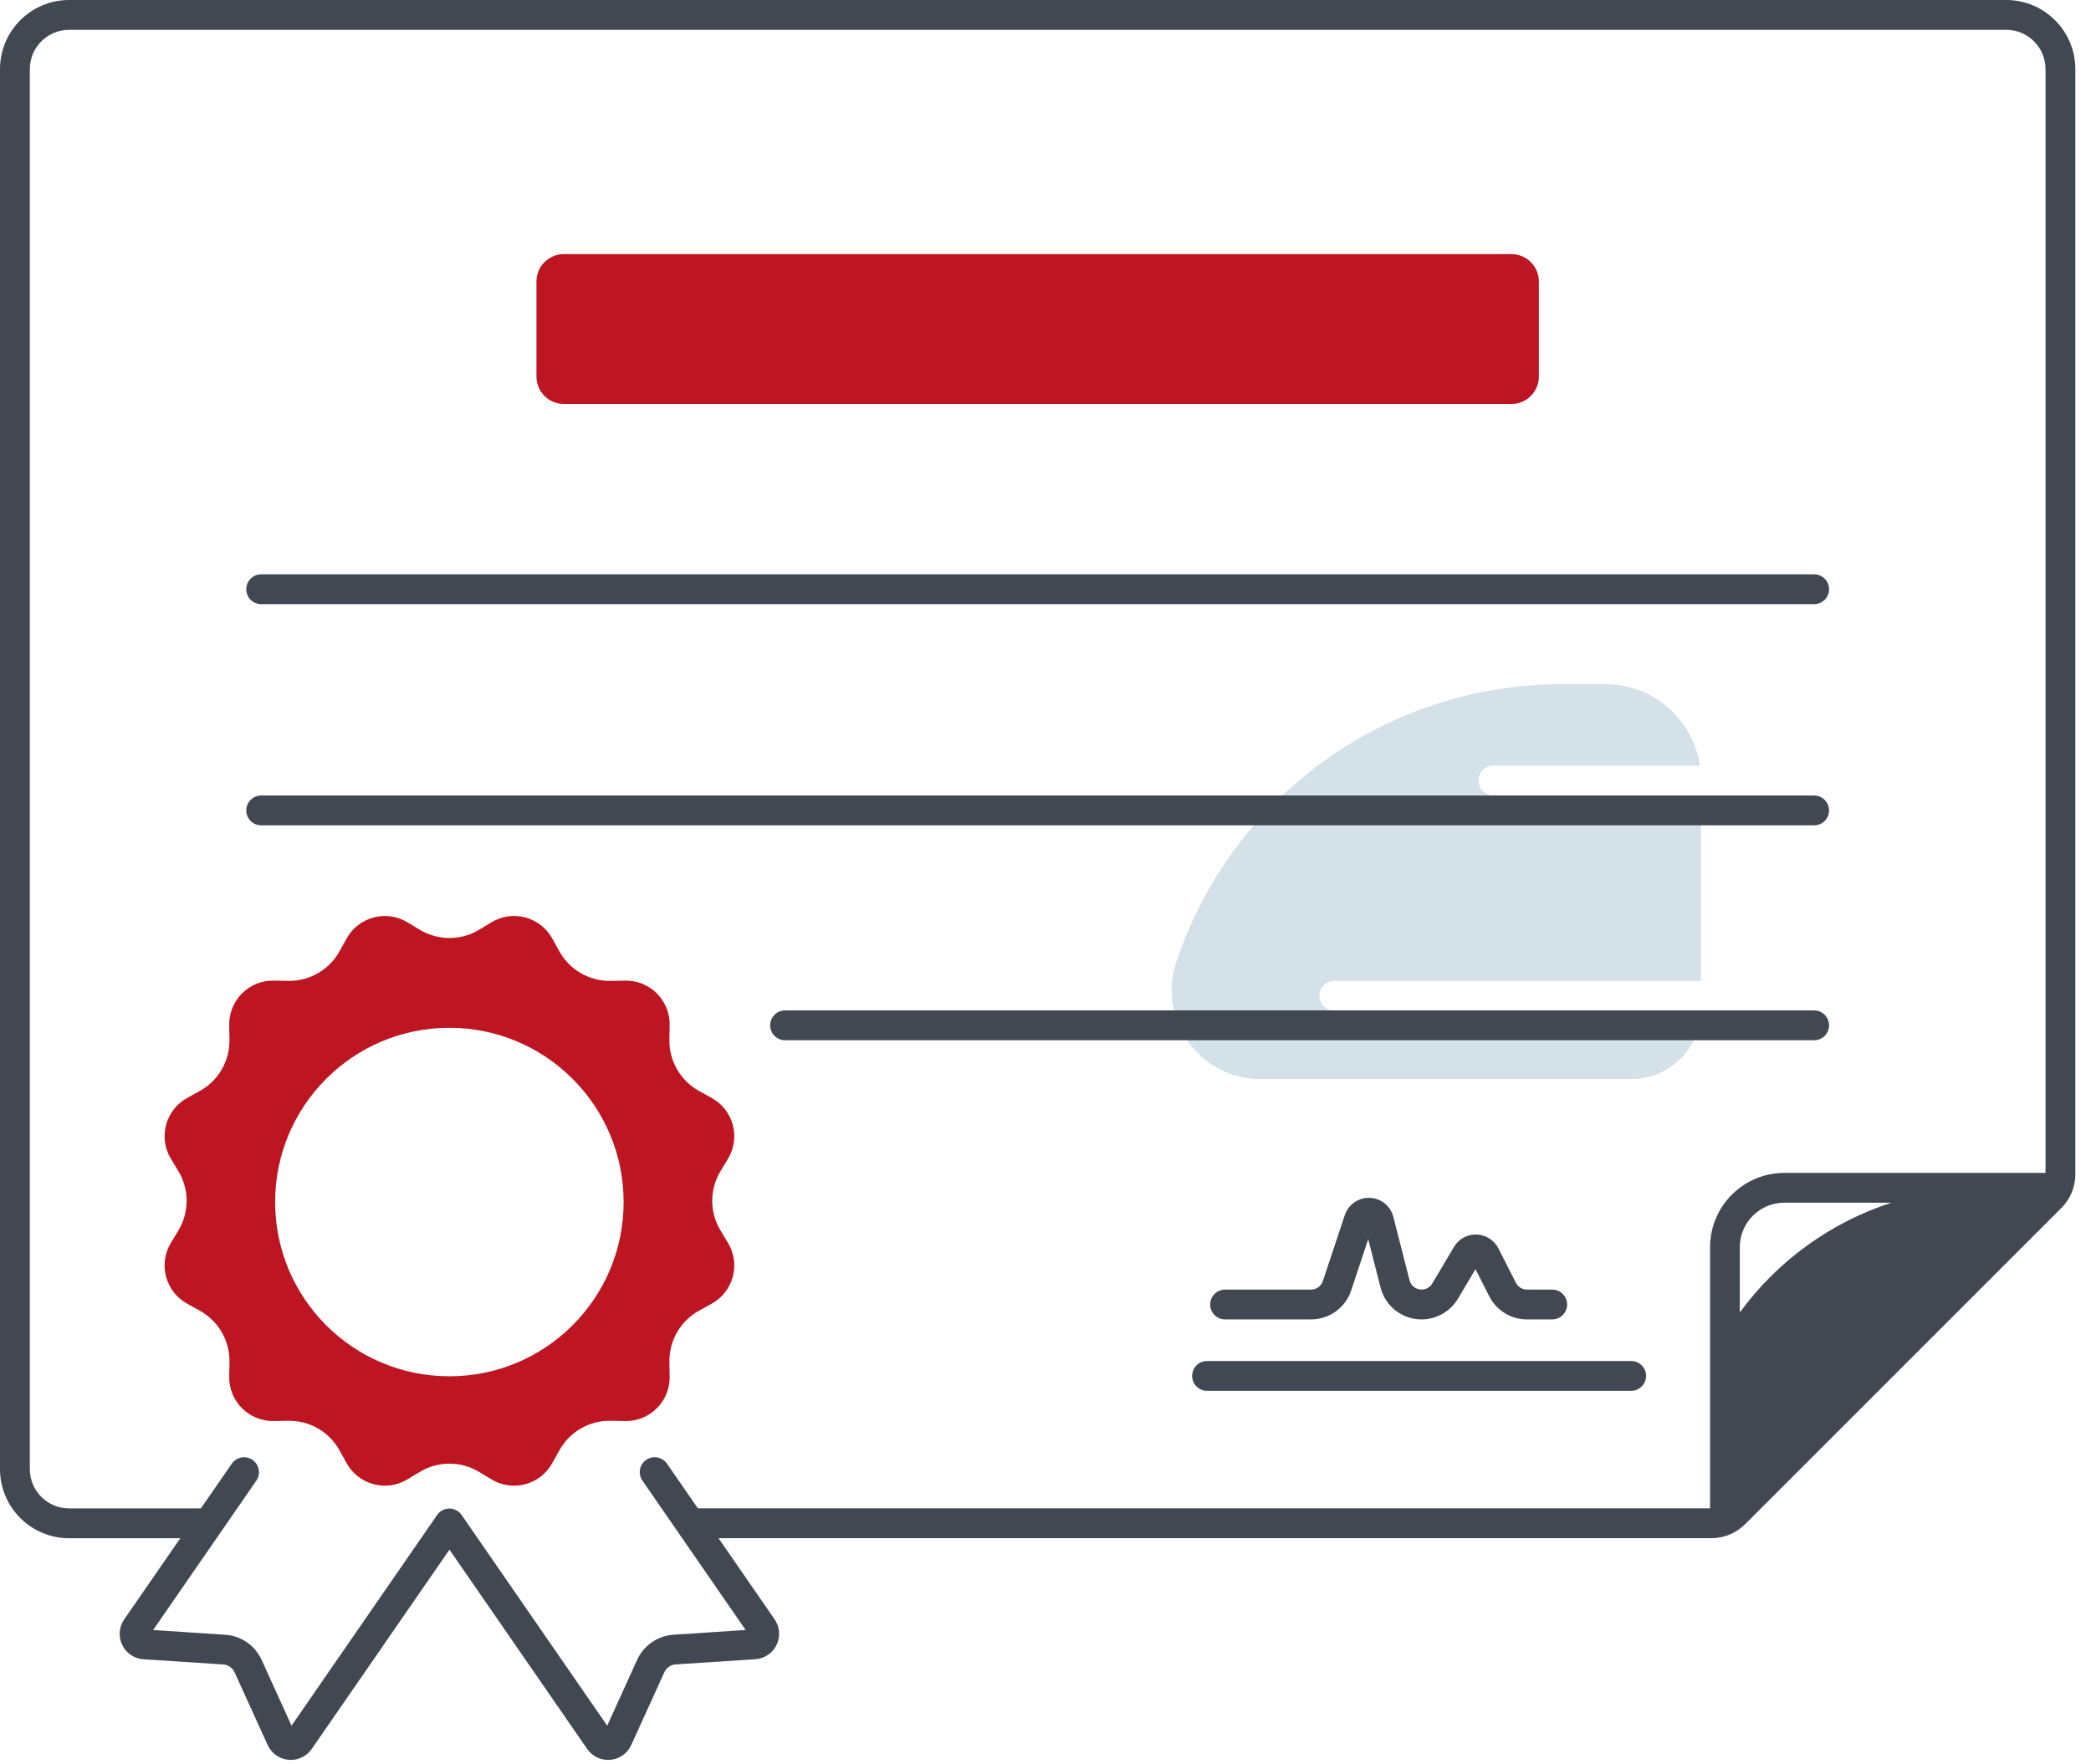 <svg xmlns="http://www.w3.org/2000/svg" width="128" height="108" viewBox="0 0 128 108" fill="none"><path d="M81.68 61.869C81.177 61.869 80.767 61.459 80.767 60.956C80.767 60.452 81.177 60.043 81.68 60.043H104.122V48.695H91.418C90.915 48.695 90.505 48.285 90.505 47.782C90.505 47.279 90.915 46.869 91.418 46.869H104.059C103.647 44.049 101.219 41.881 98.281 41.881H95.602C84.889 41.881 75.38 48.742 72.002 58.905C70.833 62.424 73.452 66.055 77.159 66.055H99.862C102.192 66.055 104.08 64.185 104.119 61.866H81.68V61.869Z" fill="#D4E1E8"></path><path d="M44.107 75.326C43.431 74.207 43.431 72.807 44.107 71.688L44.563 70.934C45.349 69.635 44.895 67.944 43.567 67.211L42.795 66.783C41.652 66.152 40.953 64.942 40.977 63.637L40.992 62.75C41.021 61.235 39.784 60.001 38.269 60.027L37.382 60.043C36.078 60.066 34.864 59.367 34.236 58.224L33.808 57.452C33.075 56.124 31.385 55.671 30.085 56.456L29.332 56.912C28.213 57.588 26.812 57.588 25.693 56.912L24.939 56.456C23.64 55.671 21.949 56.124 21.216 57.452L20.788 58.224C20.157 59.367 18.947 60.066 17.642 60.043L16.756 60.027C15.24 59.998 14.006 61.235 14.032 62.75L14.048 63.637C14.071 64.942 13.372 66.155 12.229 66.783L11.457 67.211C10.13 67.944 9.676 69.635 10.461 70.934L10.917 71.688C11.593 72.807 11.593 74.207 10.917 75.326L10.461 76.08C9.676 77.379 10.13 79.07 11.457 79.803L12.229 80.231C13.372 80.862 14.071 82.072 14.048 83.377L14.032 84.264C14.003 85.779 15.24 87.013 16.756 86.987L17.642 86.971C18.947 86.948 20.157 87.647 20.788 88.79L21.216 89.562C21.949 90.89 23.64 91.344 24.939 90.558L25.693 90.102C26.812 89.426 28.213 89.426 29.332 90.102L30.085 90.558C31.385 91.344 33.075 90.89 33.808 89.562L34.236 88.79C34.867 87.647 36.078 86.948 37.382 86.971L38.269 86.987C39.784 87.016 41.018 85.779 40.992 84.264L40.977 83.377C40.953 82.072 41.652 80.859 42.795 80.231L43.567 79.803C44.895 79.07 45.349 77.379 44.563 76.08L44.107 75.326ZM27.508 84.248C21.618 84.248 16.842 79.472 16.842 73.581C16.842 67.691 21.618 62.915 27.508 62.915C33.398 62.915 38.175 67.691 38.175 73.581C38.175 79.472 33.401 84.248 27.508 84.248Z" fill="#BD1622"></path><path d="M92.524 24.73H34.519C33.59 24.73 32.839 23.978 32.839 23.05V17.235C32.839 16.306 33.59 15.555 34.519 15.555H92.522C93.45 15.555 94.201 16.306 94.201 17.235V23.05C94.201 23.976 93.45 24.73 92.524 24.73Z" fill="#BD1622"></path><path d="M15.988 36.983H111.054C111.558 36.983 111.967 36.573 111.967 36.069C111.967 35.566 111.558 35.157 111.054 35.157H15.988C15.485 35.157 15.075 35.566 15.075 36.069C15.075 36.573 15.482 36.983 15.988 36.983ZM111.965 49.608C111.965 49.105 111.555 48.695 111.052 48.695H15.988C15.485 48.695 15.075 49.105 15.075 49.608C15.075 50.112 15.485 50.521 15.988 50.521H111.054C111.558 50.521 111.965 50.112 111.965 49.608ZM111.965 62.764C111.965 62.26 111.555 61.85 111.052 61.85H48.059C47.555 61.85 47.146 62.26 47.146 62.764C47.146 63.267 47.555 63.677 48.059 63.677H111.052C111.558 63.677 111.965 63.27 111.965 62.764ZM99.853 83.312H73.889C73.386 83.312 72.976 83.721 72.976 84.225C72.976 84.728 73.386 85.138 73.889 85.138H99.853C100.356 85.138 100.766 84.728 100.766 84.225C100.766 83.721 100.356 83.312 99.853 83.312ZM93.475 78.94C93.185 78.94 92.924 78.781 92.794 78.522L91.722 76.415C91.466 75.911 90.955 75.588 90.389 75.569C89.817 75.551 89.293 75.841 89.006 76.328L87.678 78.567C87.543 78.796 87.29 78.94 87.021 78.94C86.671 78.94 86.369 78.702 86.283 78.366L85.294 74.492C85.122 73.819 84.54 73.349 83.846 73.326C83.16 73.3 82.539 73.728 82.32 74.385L80.979 78.418C80.875 78.731 80.585 78.94 80.254 78.94H74.993C74.489 78.94 74.08 79.349 74.08 79.853C74.08 80.356 74.489 80.766 74.993 80.766H80.254C81.371 80.766 82.359 80.053 82.712 78.994L83.755 75.854L84.511 78.817C84.804 79.965 85.837 80.766 87.021 80.766C87.931 80.766 88.784 80.28 89.249 79.498L90.321 77.69L91.166 79.352C91.61 80.223 92.494 80.766 93.475 80.766H95.019C95.522 80.766 95.932 80.356 95.932 79.853C95.932 79.349 95.522 78.94 95.019 78.94H93.475Z" fill="#424852"></path><path d="M122.811 0H4.229C1.896 0 0 1.896 0 4.229V89.932C0 92.264 1.896 94.161 4.229 94.161H11.037L7.602 99.13C7.283 99.589 7.236 100.189 7.482 100.693C7.724 101.196 8.222 101.533 8.783 101.569L13.667 101.888C13.967 101.908 14.233 102.091 14.358 102.365L16.385 106.82C16.617 107.329 17.107 107.676 17.666 107.726C17.712 107.731 17.757 107.731 17.804 107.731C18.312 107.731 18.793 107.48 19.085 107.058L27.513 94.86L35.944 107.06C36.262 107.52 36.802 107.775 37.363 107.726C37.922 107.676 38.412 107.329 38.642 106.818L40.668 102.362C40.794 102.088 41.057 101.906 41.357 101.885L46.24 101.567C46.799 101.53 47.297 101.194 47.539 100.69C47.782 100.187 47.738 99.587 47.419 99.128L43.984 94.158H104.757C105.54 94.158 106.275 93.853 106.828 93.3L126.184 73.947C126.737 73.394 127.042 72.658 127.042 71.875V4.229C127.04 1.896 125.143 0 122.811 0ZM106.502 80.34V76.344C106.502 74.844 107.723 73.623 109.223 73.623H115.773C112.087 74.823 108.829 77.155 106.502 80.34ZM40.828 89.596C40.541 89.181 39.972 89.077 39.557 89.364C39.142 89.65 39.038 90.219 39.325 90.634L45.643 99.777L41.232 100.067C40.259 100.132 39.403 100.722 38.999 101.611L37.17 105.636L28.259 92.739C28.09 92.491 27.808 92.345 27.508 92.345C27.208 92.345 26.926 92.491 26.757 92.739L17.846 105.636L16.017 101.611C15.613 100.724 14.757 100.132 13.784 100.069L9.373 99.78L15.691 90.637C15.978 90.222 15.873 89.653 15.459 89.366C15.044 89.079 14.475 89.184 14.188 89.598L12.297 92.335H4.229C2.903 92.335 1.826 91.257 1.826 89.932V4.229C1.826 2.903 2.903 1.826 4.229 1.826H122.814C124.139 1.826 125.216 2.903 125.216 4.229V71.797H109.228C106.721 71.797 104.681 73.837 104.681 76.344V92.332H42.721L40.828 89.596Z" fill="#424852"></path></svg>